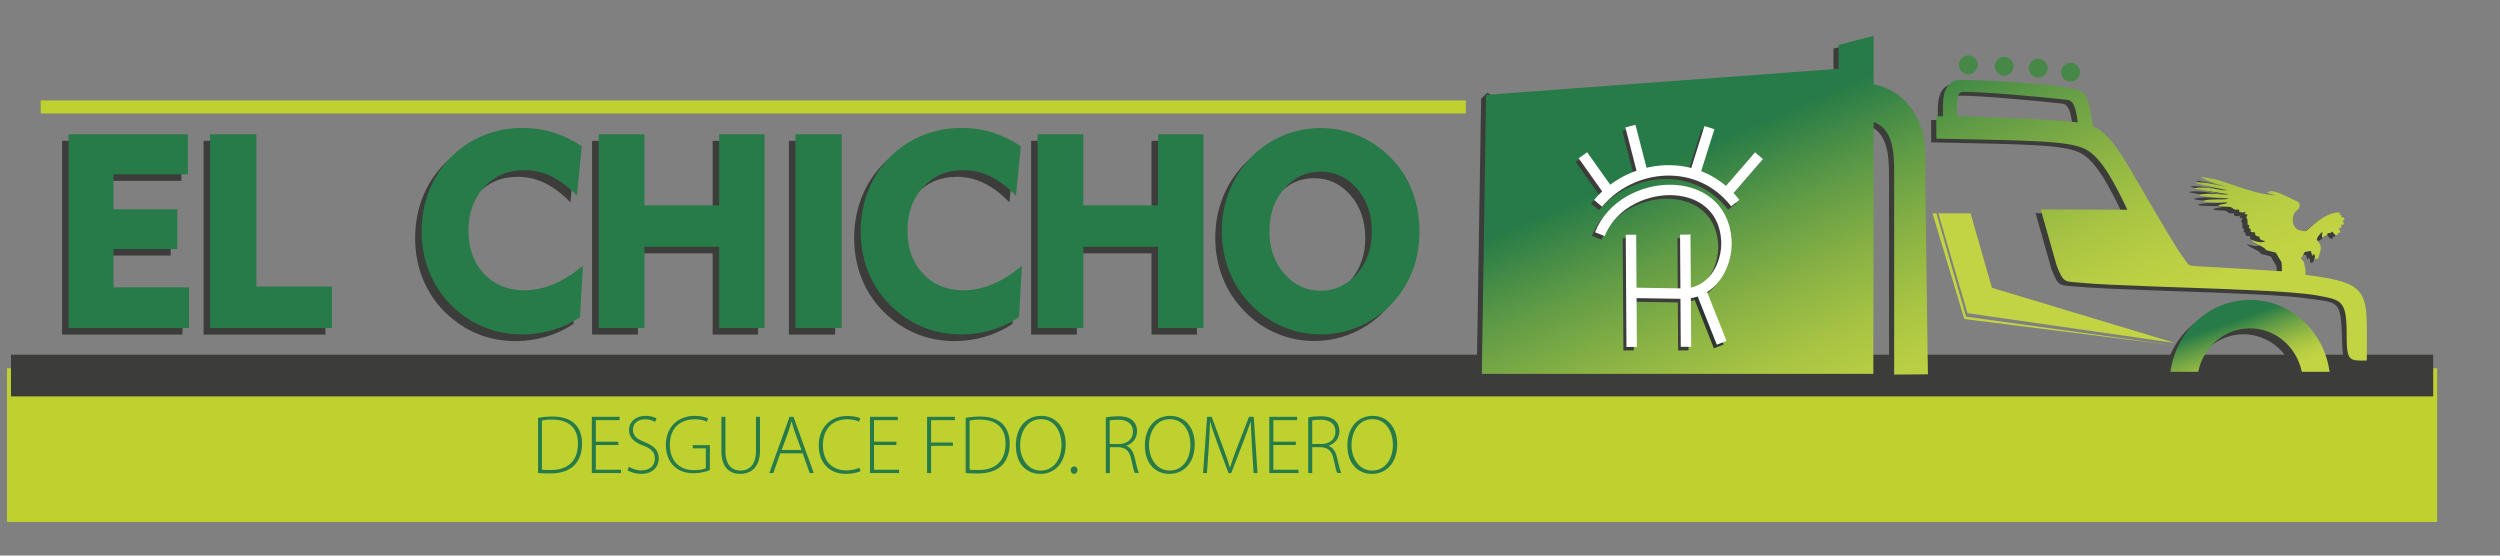 <?xml version="1.0" encoding="UTF-8"?>
<svg id="Capa_1" data-name="Capa 1" xmlns="http://www.w3.org/2000/svg" xmlns:xlink="http://www.w3.org/1999/xlink" viewBox="0 0 180 40">
  <rect x="0" y="0" width="180" height="40" fill="#808080" stroke="none"/>
  <defs>
    <style>
      .cls-1, .cls-2, .cls-3, .cls-4, .cls-5, .cls-6, .cls-7, .cls-8, .cls-9 {
        stroke-width: 0px;
      }

      .cls-1, .cls-4 {
        fill: #277b48;
      }

      .cls-2, .cls-7 {
        fill: #3c3c3b;
      }

      .cls-10 {
        stroke-width: 3px;
      }

      .cls-10, .cls-11, .cls-12, .cls-13, .cls-14, .cls-15, .cls-16 {
        stroke-miterlimit: 22.93;
      }

      .cls-10, .cls-11, .cls-13, .cls-14, .cls-15, .cls-16 {
        fill: none;
      }

      .cls-10, .cls-11, .cls-14 {
        stroke: #3c3c3b;
      }

      .cls-3, .cls-12 {
        fill: #bfd12f;
      }

      .cls-4, .cls-11, .cls-5, .cls-6, .cls-7, .cls-8, .cls-9, .cls-13 {
        fill-rule: evenodd;
      }

      .cls-11, .cls-13, .cls-14, .cls-15, .cls-16 {
        stroke-width: .75px;
      }

      .cls-12 {
        stroke: #bfd12f;
        stroke-width: .57px;
      }

      .cls-5 {
        fill: #478849;
      }

      .cls-6 {
        fill: url(#GradientFill_1-2);
      }

      .cls-8 {
        fill: url(#GradientFill_1);
      }

      .cls-9 {
        fill: #c2d343;
      }

      .cls-13, .cls-16 {
        stroke: #fff;
      }

      .cls-15 {
        stroke: #2f3331;
      }
    </style>
    <linearGradient id="GradientFill_1" data-name="GradientFill 1" x1="140.75" y1="28.3" x2="131.51" y2="6.72" gradientUnits="userSpaceOnUse">
      <stop offset="0" stop-color="#c2d343"/>
      <stop offset=".12" stop-color="#bbcf43"/>
      <stop offset=".3" stop-color="#a8c443"/>
      <stop offset=".51" stop-color="#89b244"/>
      <stop offset=".75" stop-color="#5e9a46"/>
      <stop offset="1" stop-color="#277b47"/>
      <stop offset="1" stop-color="#277b48"/>
    </linearGradient>
    <linearGradient id="GradientFill_1-2" data-name="GradientFill 1" x1="162.27" y1="27.31" x2="160.76" y2="23.13" xlink:href="#GradientFill_1"/>
  </defs>
  <rect class="cls-12" x=".79" y="26.8" width="174.4" height="10.5"/>
  <line class="cls-10" x1=".79" y1="27.04" x2="175.19" y2="27.04"/>
  <rect class="cls-3" x="2.93" y="7.23" width="102.61" height=".94"/>
  <path class="cls-7" d="M132.01,5.22l-.26,19.34-24.65-17.89-.46.43-.32,20.09h28.19s.02-18.14.02-18.14c1.4.51,1.48,2.16,1.48,3.7v14.49s2.43-.02,2.43-.02l-.19-13.78c-.02-1.2.11-3.02-.31-4.04-.26-.62-.97-2.57-3.41-3.06v-3.49s-2.52.65-2.52.65v1.73h0ZM160.13,13.75c-.65-.06-1.64-.43-2.44-.33.23.15,2.05.49,2.33.55-.55.03-1.55-.32-2.43-.15.12.08,1.6.29,1.83.33l.7.11c-.32.07-1.62-.16-2.17.06.16.12,1.82.2,2.17.25-.36.13-1.53-.03-1.87.18.15.12,1.69.07,1.76.11-.11.12-.57.09-.67.22.33.11.74.05.89.1.27.08.07.21.62.18,0,0,0,0,0,.01v.03s0,.01,0,.01c0,.05-.01.02,0,.1.22.09.26.07.5,0-.06.08-.08.06-.11.17.07.03.13.04.22.02-.16.34-.08.22-.02.36l.02.24s-.01.1-.01.13l.14.07c-.04.12-.1.23.09.25v.21c.12.03.16.04.32.04-.03.25.09.27.3.31.03.28.22.26.43.31-.21.2-.66.03-.97-.05l.09.09c.25.22.84.39.94.62l.7.18s.3.52.37.62c.08.1.07.65.06.72-2.43-.15-4.01-.25-4.96-.3-2.04-.11-1.59,0-2.09-.63-.47-.6-1.56-2.46-3.61-5.98-.61-1.05-1.78-3.14-2.95-3.52h0c-.1-.49-.19-2.27-.9-2.55-1.16-.47-5.4-.72-8.5-.8-1.67-.05-1.35,1.97-1.39,2.62h-.48s.01,1.61.01,1.61c6.75.15,9.63.13,10.82.81,1.1.61,2.07,2.5,2.93,4.31l-6.24-.02,1.15,4.04c.51,1.29.56,1.13,1.74,1.24,2.37.22,8.03.33,12.41.54,2.39.11,3.54.21,4.51.35,1.98.3,2.19.04,2.26,2.99.04,1.71.22,1.73,1.45,1.72.13-5.01-.07-5.76-4.47-6.18.06-.28.05-.21-.08-.88-.05-.15-.18-.18-.24-.34.07-.02.1-.06.15-.15.21-.36.02-.23.58-.34.07.17.04.25.13.37l.03-.17c.06.21.02-.13.12.13,0,0,.04.15.04.15,0,.14-.01-.05-.04.08.31.11.29-.2.35-.38.02-.07.06-.13.07-.21.06-.43-.08-.51-.29-.8.05-.15.29-.48.43-.54-.02.15-.05.24-.03.4.09-.02.17-.07.25-.11.11-.05.14-.06.15-.21.19.01.2,0,.35-.11.1.14.11.25.35.26l.05-.18c.09.04.06.05.15-.01.01-.11-.02-.16-.07-.23-.06-.08-.06-.1-.1-.17.04.07.09.15.2.07.13-.1.04-.17-.01-.27.09.06.07.06.19.05.11-.16.06-.19-.09-.27,0,0,.02-.01.02,0,.03.05.17-.12.18-.16-.05-.09-.13-.12-.26-.15.07-.12.07-.12-.13-.16.28-.22-.29-.2-.82.04-.62.27-1.5,1.1-1.57,1.14-.09.05-.39-.03-.52-.07-.46-.15-.6-.96-.19-1.36.1-.1.27-.21.26-.41-.01-.23-.15-.29-.34-.36-.31-.11-1.64-.95-1.99-.56.18.07.42.13.6.2-.33,0-.96-.12-1.4-.23-1.04-.29-1.59-.49-2.6-.83-.41-.13-.95-.21-1.37-.28.21.28,1.92.77,2,.76h0ZM140.54,8.64c-.02-.53-.09-1.73.36-1.75,1.28-.05,6.04.39,7.59.57.47.06.61.67.74,1.62-1.55-.19-6.39-.4-8.69-.44Z"/>
  <polygon class="cls-9" points="156.61 24.7 143.42 20.72 141.88 15.36 139.56 15.36 141.66 22.55 156.61 24.7"/>
  <polygon class="cls-9" points="156.38 24.85 141.56 22.8 139.42 15.36 139.14 15.36 141.43 22.97 156.38 24.85"/>
  <path class="cls-5" d="M141.75,3.99c.37.02.66.33.65.71-.02.37-.33.66-.71.65-.37-.02-.66-.33-.65-.71.02-.37.33-.66.71-.65Z"/>
  <path class="cls-5" d="M144.33,4.09c.37.02.66.33.65.71-.02.37-.33.66-.71.65-.37-.02-.66-.33-.65-.71.02-.37.33-.66.71-.65Z"/>
  <path class="cls-5" d="M146.78,4.23c.37.02.66.33.65.71-.02.37-.33.66-.71.65-.37-.02-.66-.33-.65-.71.02-.37.33-.66.71-.65Z"/>
  <path class="cls-5" d="M149.11,4.52c.37.02.66.33.65.71-.02.37-.33.66-.71.65-.37-.02-.66-.33-.65-.71.02-.37.33-.66.71-.65Z"/>
  <path class="cls-7" d="M161.53,22.02c2.92,0,5.33,2.25,5.73,5.18h-2c-.37-1.79-1.9-3.13-3.73-3.13s-3.36,1.34-3.73,3.13h-2c.4-2.93,2.81-5.18,5.73-5.18Z"/>
  <path class="cls-8" d="M132.38,4.95l-25.38,1.88-.31,20.09h28.19s.02-18.14.02-18.14c1.4.51,1.48,2.16,1.48,3.7v14.49s2.43-.02,2.43-.02l-.19-13.78c-.02-1.2.11-3.02-.31-4.04-.26-.62-.97-2.57-3.41-3.06v-3.49s-2.52.65-2.52.65v1.73h0ZM160.5,13.48c-.65-.06-1.64-.43-2.44-.33.23.15,2.05.49,2.33.55-.55.03-1.55-.32-2.43-.15.12.08,1.6.29,1.83.33l.7.11c-.32.07-1.62-.16-2.17.06.16.12,1.82.2,2.17.25-.36.13-1.53-.03-1.87.18.15.12,1.69.07,1.76.11-.11.12-.57.09-.67.22.33.11.74.05.89.1.27.08.07.21.62.18,0,0,0,0,0,.01v.03s0,.01,0,.01c0,.05-.01.02,0,.1.22.09.26.07.5,0-.06.08-.08.06-.11.17.07.03.13.04.22.02-.16.34-.08.22-.02.36l.02.24s-.01.1-.01.13l.14.07c-.04.12-.1.23.09.25v.21c.12.03.16.04.32.04-.03.25.09.27.3.31.03.28.22.26.43.31-.21.2-.66.03-.97-.05l.09.09c.25.22.84.39.94.62l.7.18s.3.52.37.62c.08.1.07.65.06.72-2.43-.15-4.01-.25-4.96-.3-2.04-.11-1.59,0-2.09-.63-.47-.6-1.56-2.46-3.61-5.98-.61-1.05-1.78-3.14-2.95-3.52h0c-.1-.49-.19-2.27-.9-2.55-1.16-.47-5.4-.72-8.5-.8-1.67-.05-1.35,1.97-1.39,2.62h-.48s.01,1.61.01,1.61c6.75.15,9.63.13,10.82.81,1.1.61,2.07,2.5,2.93,4.31l-6.24-.02,1.15,4.04c.51,1.29.56,1.13,1.74,1.24,2.37.22,8.03.33,12.41.54,2.39.11,3.51.21,4.47.35,1.95.36,2.27.32,2.26,2.99,0,1.79.22,1.73,1.45,1.72-.02-4.95.5-5.55-4.44-6.18.06-.28.05-.21-.08-.88-.05-.15-.18-.18-.24-.34.07-.02.1-.06.15-.15.21-.36.02-.23.58-.34.07.17.04.25.13.37l.03-.17c.06.21.02-.13.12.13,0,0,.04.15.04.15,0,.14-.01-.05-.04.08.31.11.29-.2.35-.38.02-.07.06-.13.07-.21.06-.43-.08-.51-.29-.8.05-.15.29-.48.43-.54-.02.15-.05.24-.03.4.09-.02.17-.07.25-.11.11-.05.14-.06.15-.21.19.01.2,0,.35-.11.1.14.11.25.35.26l.05-.18c.09.04.06.05.15-.01.01-.11-.02-.16-.07-.23-.06-.08-.06-.1-.1-.17.04.07.09.15.2.07.13-.1.04-.17-.01-.27.09.06.07.06.19.05.11-.16.06-.19-.09-.27,0,0,.02-.01.02,0,.03.05.17-.12.18-.16-.05-.09-.13-.12-.26-.15.07-.12.07-.12-.13-.16.28-.22-.29-.2-.82.04-.62.27-1.5,1.1-1.57,1.14-.09.05-.39-.03-.52-.07-.46-.15-.6-.96-.19-1.36.1-.1.27-.21.26-.41-.01-.23-.15-.29-.34-.36-.31-.11-1.64-.95-1.99-.56.18.07.42.13.6.2-.33,0-.96-.12-1.4-.23-1.04-.29-1.59-.49-2.6-.83-.41-.13-.95-.21-1.37-.28.21.28,1.92.77,2,.76h0ZM140.91,8.37c-.02-.53-.09-1.73.36-1.75,1.28-.05,6.04.39,7.59.57.47.06.61.67.74,1.62-1.55-.19-6.39-.4-8.69-.44Z"/>
  <path class="cls-6" d="M162,21.59c2.92,0,5.33,2.25,5.73,5.18h-2c-.37-1.79-1.9-3.13-3.73-3.13s-3.36,1.34-3.73,3.13h-2c.4-2.93,2.81-5.18,5.73-5.18Z"/>
  <polygon class="cls-7" points="4.47 24.09 4.47 10.14 13.06 10.14 13.06 13.02 7.7 13.02 7.7 15.54 12.29 15.54 12.29 18.4 7.7 18.4 7.7 21.16 13.14 21.16 13.14 24.09 4.47 24.09"/>
  <polygon class="cls-7" points="14.66 24.09 14.66 10.14 17.99 10.14 17.99 21.1 23.43 21.1 23.43 24.09 14.66 24.09"/>
  <path class="cls-7" d="M41.06,14.56c-.6-.62-1.22-1.08-1.83-1.38-.62-.3-1.27-.45-1.95-.45-1.18,0-2.14.41-2.89,1.22-.75.81-1.13,1.86-1.13,3.14s.37,2.31,1.12,3.1c.74.79,1.71,1.19,2.91,1.19.71,0,1.41-.15,2.11-.44.7-.3,1.4-.74,2.1-1.33l-.21,3.71c-.6.4-1.25.71-1.96.92-.71.21-1.45.32-2.21.32-.82,0-1.61-.13-2.36-.38-.75-.26-1.45-.64-2.08-1.14-.9-.71-1.59-1.57-2.07-2.58-.48-1.01-.72-2.13-.72-3.32,0-1.03.18-2,.53-2.91.35-.9.87-1.7,1.54-2.4.68-.69,1.46-1.22,2.36-1.59.89-.37,1.83-.55,2.82-.55.79,0,1.53.11,2.24.33.71.22,1.39.55,2.04.99l-.35,3.57Z"/>
  <polygon class="cls-7" points="42.63 24.09 42.63 10.14 45.93 10.14 45.93 15.27 51.31 15.27 51.31 10.14 54.58 10.14 54.58 24.09 51.31 24.09 51.31 18.24 45.93 18.24 45.93 24.09 42.63 24.09"/>
  <rect class="cls-2" x="56.8" y="10.14" width="3.33" height="13.95"/>
  <path class="cls-7" d="M72.67,14.56c-.6-.62-1.22-1.08-1.83-1.38-.62-.3-1.27-.45-1.95-.45-1.18,0-2.14.41-2.89,1.22-.75.81-1.13,1.86-1.13,3.14s.37,2.31,1.12,3.1c.74.79,1.71,1.19,2.91,1.19.71,0,1.41-.15,2.11-.44.7-.3,1.4-.74,2.1-1.33l-.21,3.71c-.6.4-1.25.71-1.96.92-.71.21-1.45.32-2.21.32-.82,0-1.61-.13-2.36-.38-.75-.26-1.45-.64-2.08-1.14-.9-.71-1.59-1.57-2.07-2.58-.48-1.01-.72-2.13-.72-3.32,0-1.03.18-2,.53-2.91.35-.9.87-1.7,1.54-2.4.68-.69,1.46-1.22,2.36-1.59.89-.37,1.83-.55,2.82-.55.79,0,1.53.11,2.24.33.71.22,1.39.55,2.04.99l-.35,3.57Z"/>
  <polygon class="cls-7" points="74.24 24.09 74.24 10.14 77.53 10.14 77.53 15.27 82.91 15.27 82.91 10.14 86.18 10.14 86.18 24.09 82.91 24.09 82.91 18.24 77.53 18.24 77.53 24.09 74.24 24.09"/>
  <path class="cls-7" d="M90.93,17.12c0,1.21.35,2.23,1.06,3.05.71.82,1.58,1.23,2.62,1.23s1.92-.41,2.63-1.22c.71-.82,1.06-1.84,1.06-3.05s-.35-2.25-1.06-3.07c-.71-.82-1.58-1.23-2.63-1.23s-1.91.41-2.62,1.23c-.71.82-1.06,1.84-1.06,3.07h0ZM87.5,17.12c0-1.03.18-2,.54-2.9.35-.9.88-1.71,1.57-2.42.65-.68,1.42-1.2,2.28-1.56.86-.36,1.77-.55,2.72-.55s1.86.18,2.73.55c.87.36,1.64.89,2.32,1.58.68.69,1.2,1.48,1.54,2.38.35.9.53,1.88.53,2.92,0,.87-.12,1.69-.36,2.46-.25.77-.61,1.47-1.09,2.11-.68.9-1.51,1.61-2.51,2.11-.99.5-2.04.75-3.15.75-.94,0-1.85-.18-2.71-.55-.86-.36-1.63-.89-2.3-1.58-.69-.71-1.22-1.51-1.57-2.41-.36-.89-.54-1.86-.54-2.89Z"/>
  <polygon class="cls-4" points="4.94 23.62 4.94 9.67 13.53 9.67 13.53 12.55 8.17 12.55 8.17 15.07 12.77 15.07 12.77 17.93 8.17 17.93 8.17 20.69 13.61 20.69 13.61 23.62 4.94 23.62"/>
  <polygon class="cls-4" points="15.13 23.62 15.13 9.67 18.46 9.67 18.46 20.63 23.9 20.63 23.9 23.62 15.13 23.62"/>
  <path class="cls-4" d="M41.53,14.08c-.6-.62-1.22-1.08-1.83-1.38-.62-.3-1.27-.45-1.95-.45-1.18,0-2.14.41-2.89,1.22-.75.81-1.13,1.86-1.13,3.14s.37,2.31,1.12,3.1c.74.79,1.71,1.19,2.91,1.19.71,0,1.41-.15,2.11-.44.7-.3,1.4-.74,2.1-1.33l-.21,3.71c-.6.4-1.25.71-1.96.92-.71.21-1.45.32-2.21.32-.82,0-1.61-.13-2.36-.38-.75-.26-1.45-.64-2.08-1.14-.9-.71-1.59-1.57-2.07-2.58-.48-1.01-.72-2.13-.72-3.32,0-1.03.18-2,.53-2.91.35-.9.87-1.7,1.54-2.4.68-.69,1.46-1.22,2.36-1.59.89-.37,1.83-.55,2.82-.55.79,0,1.53.11,2.24.33.71.22,1.39.55,2.04.99l-.35,3.57Z"/>
  <polygon class="cls-4" points="43.11 23.62 43.11 9.67 46.4 9.67 46.4 14.79 51.78 14.79 51.78 9.67 55.05 9.67 55.05 23.62 51.78 23.62 51.78 17.77 46.4 17.77 46.4 23.62 43.11 23.62"/>
  <rect class="cls-1" x="57.27" y="9.67" width="3.33" height="13.95"/>
  <path class="cls-4" d="M73.14,14.08c-.6-.62-1.22-1.08-1.83-1.38-.62-.3-1.27-.45-1.95-.45-1.18,0-2.14.41-2.89,1.22-.75.81-1.13,1.86-1.13,3.14s.37,2.31,1.12,3.1c.74.79,1.71,1.19,2.91,1.19.71,0,1.41-.15,2.11-.44.7-.3,1.4-.74,2.1-1.33l-.21,3.71c-.6.4-1.25.71-1.96.92-.71.21-1.45.32-2.21.32-.82,0-1.61-.13-2.36-.38-.75-.26-1.45-.64-2.08-1.14-.9-.71-1.59-1.57-2.07-2.58-.48-1.01-.72-2.13-.72-3.32,0-1.03.18-2,.53-2.91.35-.9.87-1.7,1.54-2.4.68-.69,1.46-1.22,2.36-1.59.89-.37,1.83-.55,2.82-.55.79,0,1.53.11,2.24.33.71.22,1.39.55,2.04.99l-.35,3.57Z"/>
  <polygon class="cls-4" points="74.71 23.62 74.71 9.67 78 9.67 78 14.79 83.38 14.79 83.38 9.67 86.65 9.67 86.65 23.62 83.38 23.62 83.38 17.77 78 17.77 78 23.62 74.71 23.62"/>
  <path class="cls-4" d="M91.4,16.65c0,1.21.35,2.23,1.06,3.05.71.82,1.58,1.23,2.62,1.23s1.92-.41,2.63-1.22c.71-.82,1.06-1.84,1.06-3.05s-.35-2.25-1.06-3.07c-.71-.82-1.58-1.23-2.63-1.23s-1.91.41-2.62,1.23c-.71.82-1.06,1.84-1.06,3.07h0ZM87.97,16.65c0-1.03.18-2,.54-2.9.35-.9.88-1.71,1.57-2.42.65-.68,1.42-1.2,2.28-1.56.86-.36,1.77-.55,2.72-.55s1.86.18,2.73.55,1.64.89,2.32,1.58c.68.69,1.2,1.48,1.54,2.38.35.9.53,1.88.53,2.92,0,.87-.12,1.69-.36,2.46-.25.77-.61,1.47-1.09,2.11-.68.9-1.51,1.61-2.51,2.11-.99.5-2.04.75-3.15.75-.94,0-1.85-.18-2.71-.55-.86-.36-1.63-.89-2.3-1.58-.69-.71-1.22-1.51-1.57-2.41-.36-.89-.54-1.86-.54-2.89Z"/>
  <path class="cls-4" d="M38.73,34.06c.29.02.59.03.9.03.78,0,1.39-.23,1.75-.62.37-.4.53-.94.53-1.53s-.18-1.07-.5-1.4c-.34-.35-.89-.55-1.63-.55-.38,0-.73.04-1.04.09v3.99h0ZM39.02,30.28c.17-.04.42-.07.73-.07,1.3,0,1.87.7,1.86,1.73,0,1.17-.64,1.9-1.94,1.9-.26,0-.49,0-.65-.03v-3.53Z"/>
  <polygon class="cls-4" points="44.52 31.8 42.9 31.8 42.9 30.25 44.61 30.25 44.61 30.01 42.61 30.01 42.61 34.06 44.71 34.06 44.71 33.82 42.9 33.82 42.9 32.04 44.52 32.04 44.52 31.8"/>
  <path class="cls-4" d="M45.18,33.85c.21.16.62.27.97.27.86,0,1.28-.52,1.28-1.11s-.35-.91-1.02-1.18c-.58-.23-.84-.46-.84-.9,0-.32.22-.74.88-.74.35,0,.61.11.71.19l.11-.25c-.14-.09-.43-.19-.8-.19-.69,0-1.18.43-1.18,1.03,0,.55.39.88,1.04,1.12.59.22.82.49.82.94,0,.5-.37.84-.98.84-.34,0-.65-.11-.88-.26l-.11.23Z"/>
  <path class="cls-4" d="M57.79,32.64l.51,1.42h.29l-1.46-4.05h-.28l-1.46,4.05h.29l.5-1.42h1.6ZM56.28,32.4l.5-1.36c.08-.26.15-.47.21-.7h.01c.06.23.11.43.21.71l.49,1.35h-1.42Z"/>
  <polygon class="cls-4" points="64.54 31.8 62.93 31.8 62.93 30.25 64.64 30.25 64.64 30.01 62.64 30.01 62.64 34.06 64.73 34.06 64.73 33.82 62.93 33.82 62.93 32.04 64.54 32.04 64.54 31.8"/>
  <polygon class="cls-4" points="66.75 34.06 67.04 34.06 67.04 32.1 68.61 32.1 68.61 31.86 67.04 31.86 67.04 30.25 68.75 30.25 68.75 30.01 66.75 30.01 66.75 34.06"/>
  <path class="cls-4" d="M69.52,34.06c.29.02.59.03.9.03.78,0,1.39-.23,1.75-.62.37-.4.53-.94.53-1.53s-.18-1.07-.5-1.4c-.34-.35-.89-.55-1.63-.55-.38,0-.73.04-1.04.09v3.99h0ZM69.81,30.28c.17-.04.42-.07.73-.07,1.3,0,1.87.7,1.86,1.73,0,1.17-.64,1.9-1.94,1.9-.26,0-.49,0-.65-.03v-3.53Z"/>
  <path class="cls-4" d="M74.92,34.12c.93,0,1.81-.7,1.81-2.13,0-1.25-.74-2.05-1.77-2.05s-1.82.8-1.82,2.13.77,2.05,1.77,2.05h0ZM74.93,33.88c-.95,0-1.48-.91-1.48-1.82s.47-1.88,1.5-1.88,1.48.97,1.48,1.83c0,1-.53,1.87-1.49,1.87h0Z"/>
  <path class="cls-4" d="M77.33,34.12c.15,0,.25-.13.25-.27,0-.16-.1-.27-.24-.27s-.25.11-.25.27c0,.14.1.27.23.27h0Z"/>
  <path class="cls-4" d="M79.62,34.06h.29v-1.86h.63c.53.02.79.29.91.87.11.51.19.86.26.98h.29c-.08-.16-.16-.46-.3-1.09-.1-.45-.3-.76-.62-.86h0c.47-.17.79-.52.79-1.07,0-.28-.11-.55-.28-.72-.23-.22-.56-.34-1.09-.34-.28,0-.62.03-.88.08v3.99h0ZM79.9,30.27c.1-.02.31-.05.58-.05.64,0,1.09.25,1.09.87,0,.53-.41.88-1.03.88h-.64v-1.7Z"/>
  <path class="cls-4" d="M84.21,34.12c.93,0,1.81-.7,1.81-2.13,0-1.25-.74-2.05-1.77-2.05s-1.82.8-1.82,2.13.77,2.05,1.77,2.05h0ZM84.21,33.88c-.95,0-1.48-.91-1.48-1.82s.47-1.88,1.5-1.88,1.48.97,1.48,1.83c0,1-.53,1.87-1.49,1.87h0Z"/>
  <path class="cls-4" d="M90.26,34.06h.28l-.27-4.05h-.34l-.91,2.34c-.2.55-.35.94-.45,1.31h-.02c-.11-.39-.25-.8-.44-1.31l-.87-2.34h-.33l-.29,4.05h.28l.13-1.86c.05-.67.08-1.37.09-1.85h.01c.12.44.29.93.52,1.56l.8,2.15h.2l.85-2.2c.23-.61.4-1.07.55-1.51h.01c0,.44.05,1.19.08,1.8l.12,1.92Z"/>
  <polygon class="cls-4" points="93.3 31.8 91.68 31.8 91.68 30.25 93.39 30.25 93.39 30.01 91.39 30.01 91.39 34.06 93.49 34.06 93.49 33.82 91.68 33.82 91.68 32.04 93.3 32.04 93.3 31.8"/>
  <path class="cls-4" d="M94.19,34.06h.29v-1.86h.63c.53.02.79.29.91.87.11.51.19.86.26.98h.29c-.08-.16-.16-.46-.3-1.09-.1-.45-.3-.76-.62-.86h0c.47-.17.79-.52.79-1.07,0-.28-.11-.55-.28-.72-.23-.22-.56-.34-1.09-.34-.28,0-.62.03-.88.08v3.99h0ZM94.48,30.27c.1-.02.31-.05.58-.05.64,0,1.09.25,1.09.87,0,.53-.41.88-1.03.88h-.64v-1.7Z"/>
  <path class="cls-4" d="M98.79,34.12c.93,0,1.81-.7,1.81-2.13,0-1.25-.74-2.05-1.77-2.05s-1.82.8-1.82,2.13.77,2.05,1.77,2.05h0ZM98.79,33.88c-.95,0-1.48-.91-1.48-1.82s.47-1.88,1.5-1.88,1.48.97,1.48,1.83c0,1-.53,1.87-1.49,1.87h0Z"/>
  <path class="cls-4" d="M51.1,32.05h-1.22v.23h.94v1.43c-.15.08-.42.14-.85.14-1.07,0-1.74-.68-1.74-1.83s.68-1.83,1.8-1.83c.39,0,.65.07.86.17l.1-.23c-.16-.08-.51-.19-.94-.19-1.37,0-2.11.95-2.11,2.08,0,.65.22,1.2.56,1.52.41.4.89.53,1.43.53s.98-.13,1.18-.22v-1.83Z"/>
  <path class="cls-4" d="M51.94,30.01v2.46c0,1.24.64,1.65,1.35,1.65.76,0,1.43-.45,1.43-1.69v-2.42h-.29v2.44c0,1-.46,1.43-1.13,1.43-.59,0-1.07-.4-1.07-1.43v-2.44h-.29Z"/>
  <path class="cls-4" d="M61.87,33.68c-.23.11-.57.19-.91.19-1.09,0-1.71-.71-1.71-1.81,0-1.16.67-1.87,1.76-1.87.34,0,.64.07.84.17l.09-.24c-.12-.06-.42-.17-.94-.17-1.28,0-2.05.91-2.05,2.11,0,1.43.94,2.06,1.92,2.06.5,0,.89-.1,1.09-.2l-.08-.23Z"/>
  <g>
    <path class="cls-11" d="M114.97,17.12c1.62-4.1,8.77-4.53,9.11.41.11,1.81-1.01,3.91-3.19,3.87l-3.83-.06"/>
    <line class="cls-14" x1="117.21" y1="17.15" x2="117.26" y2="25.23"/>
    <line class="cls-14" x1="121.15" y1="17.15" x2="121.2" y2="25.23"/>
    <path class="cls-11" d="M114.84,14.89c2.41-2.89,7.22-3.42,9.88-.02"/>
    <line class="cls-14" x1="113.75" y1="11.43" x2="115.64" y2="14.09"/>
    <line class="cls-14" x1="117.17" y1="9.33" x2="118.07" y2="12.83"/>
    <line class="cls-14" x1="122.86" y1="9.44" x2="121.79" y2="12.83"/>
    <line class="cls-14" x1="126.43" y1="11.47" x2="124.09" y2="14.17"/>
    <line class="cls-16" x1="117.43" y1="16.9" x2="117.48" y2="24.98"/>
    <line class="cls-16" x1="121.34" y1="16.89" x2="121.39" y2="24.97"/>
    <path class="cls-13" d="M115.06,14.64c2.41-2.89,7.22-3.42,9.88-.02"/>
    <line class="cls-16" x1="113.97" y1="11.18" x2="115.86" y2="13.84"/>
    <line class="cls-16" x1="117.39" y1="9.08" x2="118.29" y2="12.57"/>
    <line class="cls-16" x1="123.08" y1="9.19" x2="122.01" y2="12.58"/>
    <line class="cls-16" x1="126.65" y1="11.21" x2="124.31" y2="13.91"/>
    <g>
      <line class="cls-15" x1="122.24" y1="21.14" x2="123.75" y2="24.94"/>
      <line class="cls-16" x1="122.45" y1="20.88" x2="123.96" y2="24.68"/>
    </g>
    <path class="cls-13" d="M115.19,16.86c1.62-4.1,8.77-4.53,9.11.41.11,1.81-1.01,3.91-3.19,3.87l-3.83-.06"/>
  </g>
</svg>